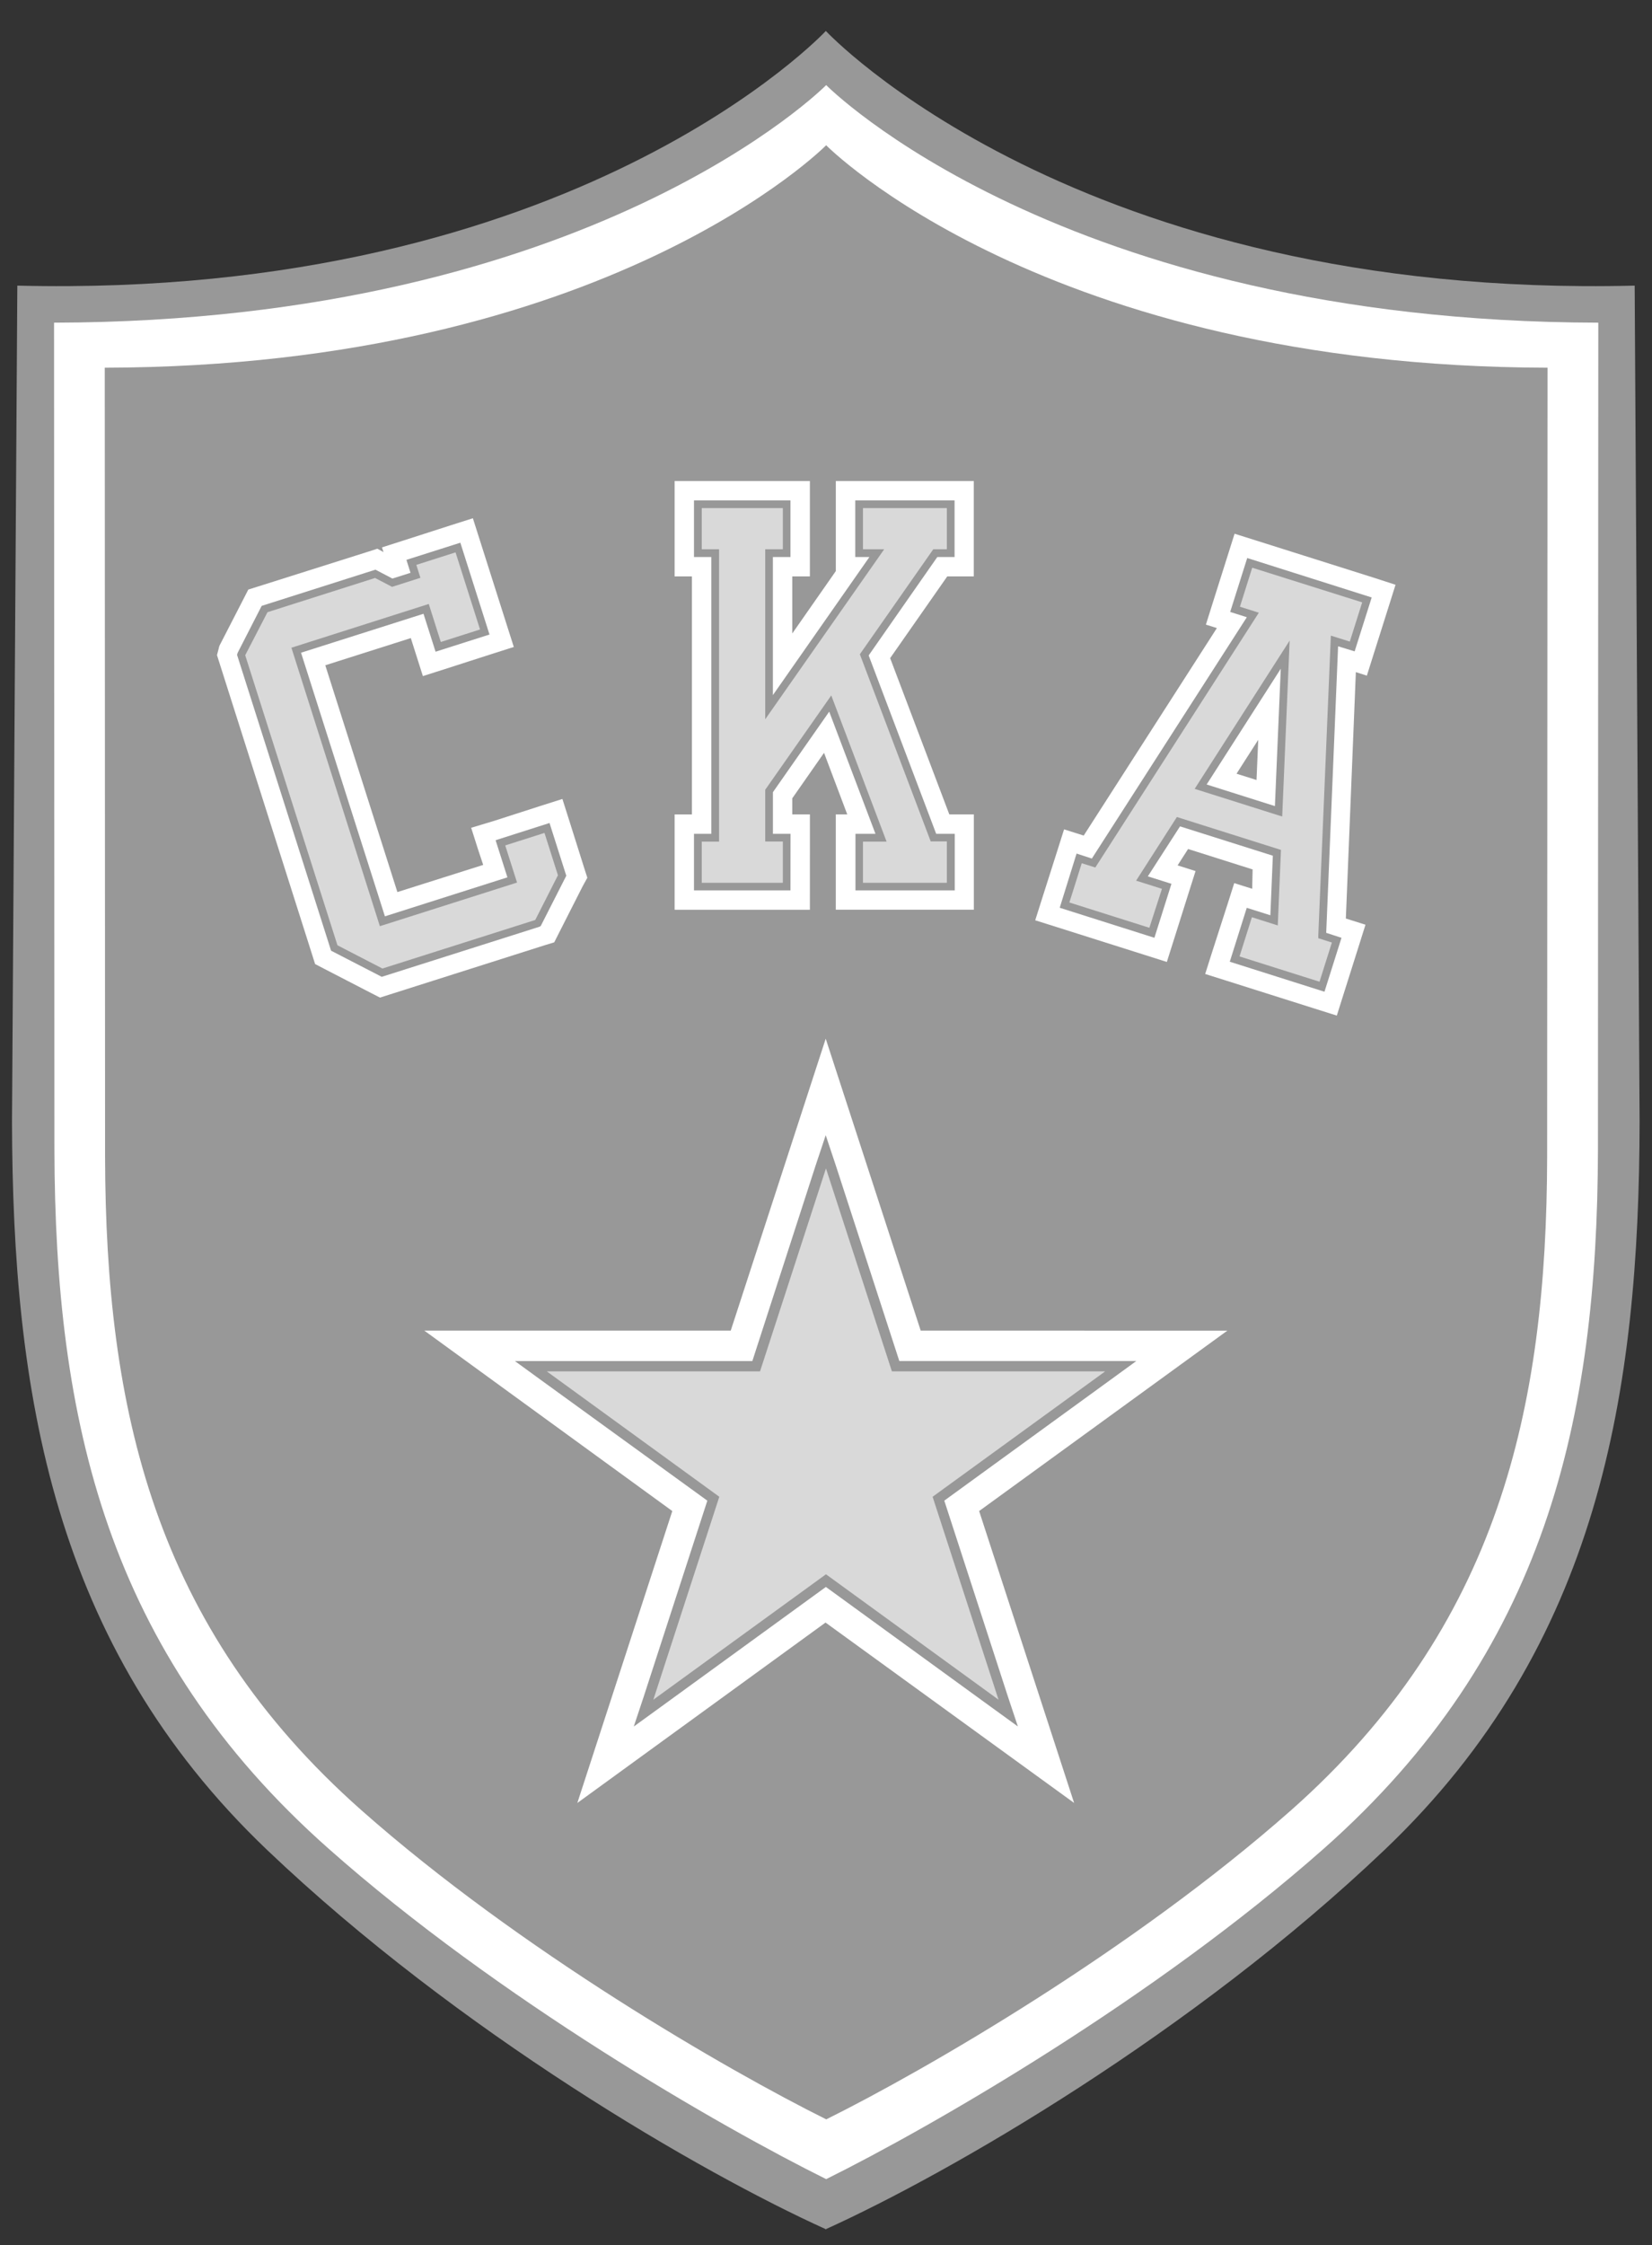 <svg width="53" height="72" viewBox="0 0 53 72" fill="none" xmlns="http://www.w3.org/2000/svg">
<rect x="0" y="0" width="53" height="72" fill="#333333" stroke="none"/>
<g clip-path="url(#clip0_1456_628)">
<path d="M52.444 9.16C34.522 9.602 26.495 0.993 26.495 0.993C26.495 0.993 18.477 9.602 0.556 9.16L0.385 35.961C0.404 44.61 1.677 52.755 8.564 59.321C14.72 65.186 22.507 69.683 26.484 71.484V71.492H26.494H26.503V71.484C30.48 69.683 38.267 65.186 44.423 59.321C51.319 52.755 52.588 44.61 52.602 35.961L52.444 9.16Z" fill="#989898"/>
<path d="M26.506 2.729C26.506 2.729 19.018 10.31 1.734 10.348L1.746 36.864C1.765 45.513 3.417 52.985 10.549 59.291C15.98 64.102 23.117 68.204 26.506 69.883C29.893 68.204 37.029 64.096 42.463 59.291C49.593 52.985 51.246 45.513 51.266 36.864L51.277 10.348C33.993 10.31 26.506 2.729 26.506 2.729Z" fill="white"/>
<path d="M26.505 4.658C26.505 4.658 19.506 11.756 3.361 11.792L3.371 37.102C3.39 45.181 4.935 52.161 11.593 58.051C16.669 62.542 23.339 66.391 26.508 67.966C29.672 66.397 36.342 62.54 41.423 58.051C48.075 52.161 49.619 45.181 49.636 37.102L49.648 11.792C33.504 11.756 26.505 4.658 26.505 4.658Z" fill="#989898"/>
<path d="M17.781 30.22L17.922 29.941L18.697 28.414L18.843 28.149L18.75 27.859L18.269 26.334L18.043 25.622L17.332 25.848L15.838 26.329L15.116 26.546L15.342 27.256L15.502 27.737L12.749 28.608L10.436 21.335L13.18 20.463L13.341 20.97L13.567 21.682L14.279 21.455L15.774 20.974L16.484 20.748L16.258 20.039L15.397 17.331L15.171 16.62L14.46 16.846L12.965 17.327L12.255 17.554L12.303 17.704L12.107 17.597L11.812 17.692L8.262 18.814L7.966 18.907L7.825 19.183L7.075 20.641L7.038 20.713L7.017 20.79V20.798L6.961 21.008L7.027 21.216L10.016 30.621L10.109 30.916L10.383 31.059L11.916 31.851L12.191 31.992L12.484 31.899L17.485 30.31L17.781 30.22ZM25.984 26.117H25.418V25.601L26.437 24.143L27.182 26.117H26.814V29.174H31.243V26.117H30.456L28.558 21.106L30.39 18.485H31.241V15.427H26.815V18.314L25.418 20.315V18.485H25.983V15.427H21.643V18.485H22.198V26.119H21.643V29.176H25.983L25.984 26.117ZM44.075 18.527L40.319 17.34L39.608 17.116L39.384 17.826L38.912 19.319L38.688 20.031L39.04 20.142L34.768 26.796L34.138 26.597L33.913 27.308L33.437 28.802L33.212 29.513L33.923 29.737L36.725 30.624L37.435 30.849L37.66 30.138L38.131 28.645L38.356 27.934L37.78 27.752L38.117 27.227L40.187 27.882L40.173 28.502L39.597 28.321L39.371 29.032L38.89 30.525L38.665 31.235L39.376 31.459L42.177 32.345L42.888 32.569L43.112 31.859L43.584 30.366L43.808 29.655L43.178 29.456L43.499 21.555L43.852 21.667L44.076 20.957L44.548 19.464L44.772 18.753L44.075 18.527ZM40.312 25.014L39.671 24.812L40.367 23.725L40.312 25.014ZM29.538 42.671L26.491 33.31L23.444 42.671H13.612L21.569 48.458L18.522 57.82L26.485 52.034L34.46 57.819L31.413 48.458L39.376 42.673L29.538 42.671Z" fill="white"/>
<path d="M25.237 26.866H24.672V25.368L26.634 22.562L28.265 26.866H27.562V28.433H30.5V26.866H29.944L27.724 21.005L30.005 17.741H30.5V16.174H27.561V17.741H28.128L24.672 22.685V17.739H25.237V16.173H22.389V17.739H22.944V26.866H22.389V28.433H25.237V26.866ZM43.38 20.73L43.852 19.237L40.094 18.046L39.623 19.539L40.193 19.72L35.087 27.675L34.624 27.529L34.152 29.023L36.952 29.913L37.425 28.42L36.632 28.17L37.801 26.345L40.96 27.344L40.869 29.511L40.076 29.261L39.605 30.754L42.407 31.639L42.878 30.146L42.415 30L42.806 20.554L43.38 20.73ZM41.016 26.023L38.517 25.234L41.229 21L41.016 26.023ZM18.031 28.079L17.55 26.554L16.056 27.035L16.434 28.226L12.264 29.549L9.501 20.855L13.671 19.531L14.059 20.75L15.554 20.268L14.688 17.565L13.193 18.046L13.326 18.461L12.588 18.687L12.043 18.402L8.491 19.524L7.74 20.982V20.99L10.722 30.395L12.256 31.187L17.257 29.598L18.031 28.079ZM28.73 43.815L26.496 36.938L24.262 43.815H17.032L22.881 48.065L20.647 54.932L26.496 50.682L32.346 54.932L30.112 48.055L35.961 43.805L28.73 43.815Z" fill="#D9D9D9"/>
<path d="M25.362 26.74H24.797V25.405L26.603 22.822L28.087 26.74H27.445V28.553H30.63V26.74H30.035L27.869 21.019L30.071 17.863H30.625V16.049H27.439V17.863H27.893L24.796 22.292V17.863H25.36V16.049H22.265V17.863H22.82V26.74H22.265V28.553H25.36L25.362 26.74ZM25.115 28.31H22.514V26.991H23.069V17.614H22.514V16.294H25.115V17.614H24.55V23.067L28.367 17.614H27.686V16.294H30.377V17.614H29.942L27.586 20.982L29.859 26.983H30.377V28.31H27.686V26.991H28.444L26.669 22.302L24.55 25.327V26.986H25.115V28.31ZM43.46 20.889L44.007 19.16L40.014 17.895L39.467 19.624L40.001 19.794L35.029 27.533L34.539 27.373L33.998 29.111L37.036 30.074L37.583 28.343L36.825 28.104L37.858 26.501L40.836 27.442L40.756 29.352L39.999 29.113L39.454 30.842L42.492 31.804L43.038 30.075L42.548 29.915L42.929 20.726L43.46 20.889ZM42.294 29.994V30.088L42.73 30.226L42.333 31.483L39.767 30.672L40.164 29.415L40.994 29.678L41.096 27.256L37.757 26.201L36.449 28.242L37.278 28.504L36.874 29.753L34.308 28.942L34.705 27.683L35.14 27.82L40.386 19.649L39.78 19.457L40.174 18.206L43.702 19.317L43.305 20.575L42.697 20.384L42.294 29.994ZM41.136 26.185L41.375 20.543L38.328 25.298L41.136 26.185ZM40.902 25.851L38.712 25.158L41.09 21.446L40.902 25.851ZM17.346 29.7L18.168 28.084L17.63 26.393L15.9 26.945L16.279 28.136L12.349 29.386L9.658 20.932L13.587 19.683L13.974 20.9L15.704 20.349L14.769 17.404L13.039 17.954L13.17 18.37L12.59 18.554L12.045 18.269L8.395 19.43L7.626 20.932L7.605 21L10.606 30.439L10.622 30.488L12.247 31.326L17.297 29.723L17.346 29.7ZM12.269 31.06L10.826 30.314L7.867 21.013L8.581 19.633L12.033 18.535L12.579 18.82L13.488 18.53L13.357 18.115L14.615 17.714L15.401 20.187L14.142 20.588L13.756 19.369L9.349 20.772L12.187 29.702L16.588 28.303L16.209 27.112L17.468 26.711L17.9 28.069L17.172 29.503L12.269 31.06ZM26.812 37.367L26.491 36.405L26.17 37.367L24.137 43.648H16.519L17.338 44.244L22.693 48.125L20.653 54.406L20.333 55.368L21.154 54.773L26.496 50.892L31.835 54.771L32.656 55.366L32.335 54.404L30.295 48.124L35.637 44.243L36.457 43.646H28.852L26.812 37.367ZM29.92 48L32.035 54.508L26.499 50.486L20.961 54.508L23.077 48L17.541 43.978H24.384L26.499 37.47L28.614 43.978H35.458L29.92 48Z" fill="#989898"/>
</g>
<defs>
<clipPath id="clip0_1456_628">
<rect width="52.229" height="70.499" fill="white" transform="translate(0.385 0.993)"/>
</clipPath>
</defs>
</svg>
